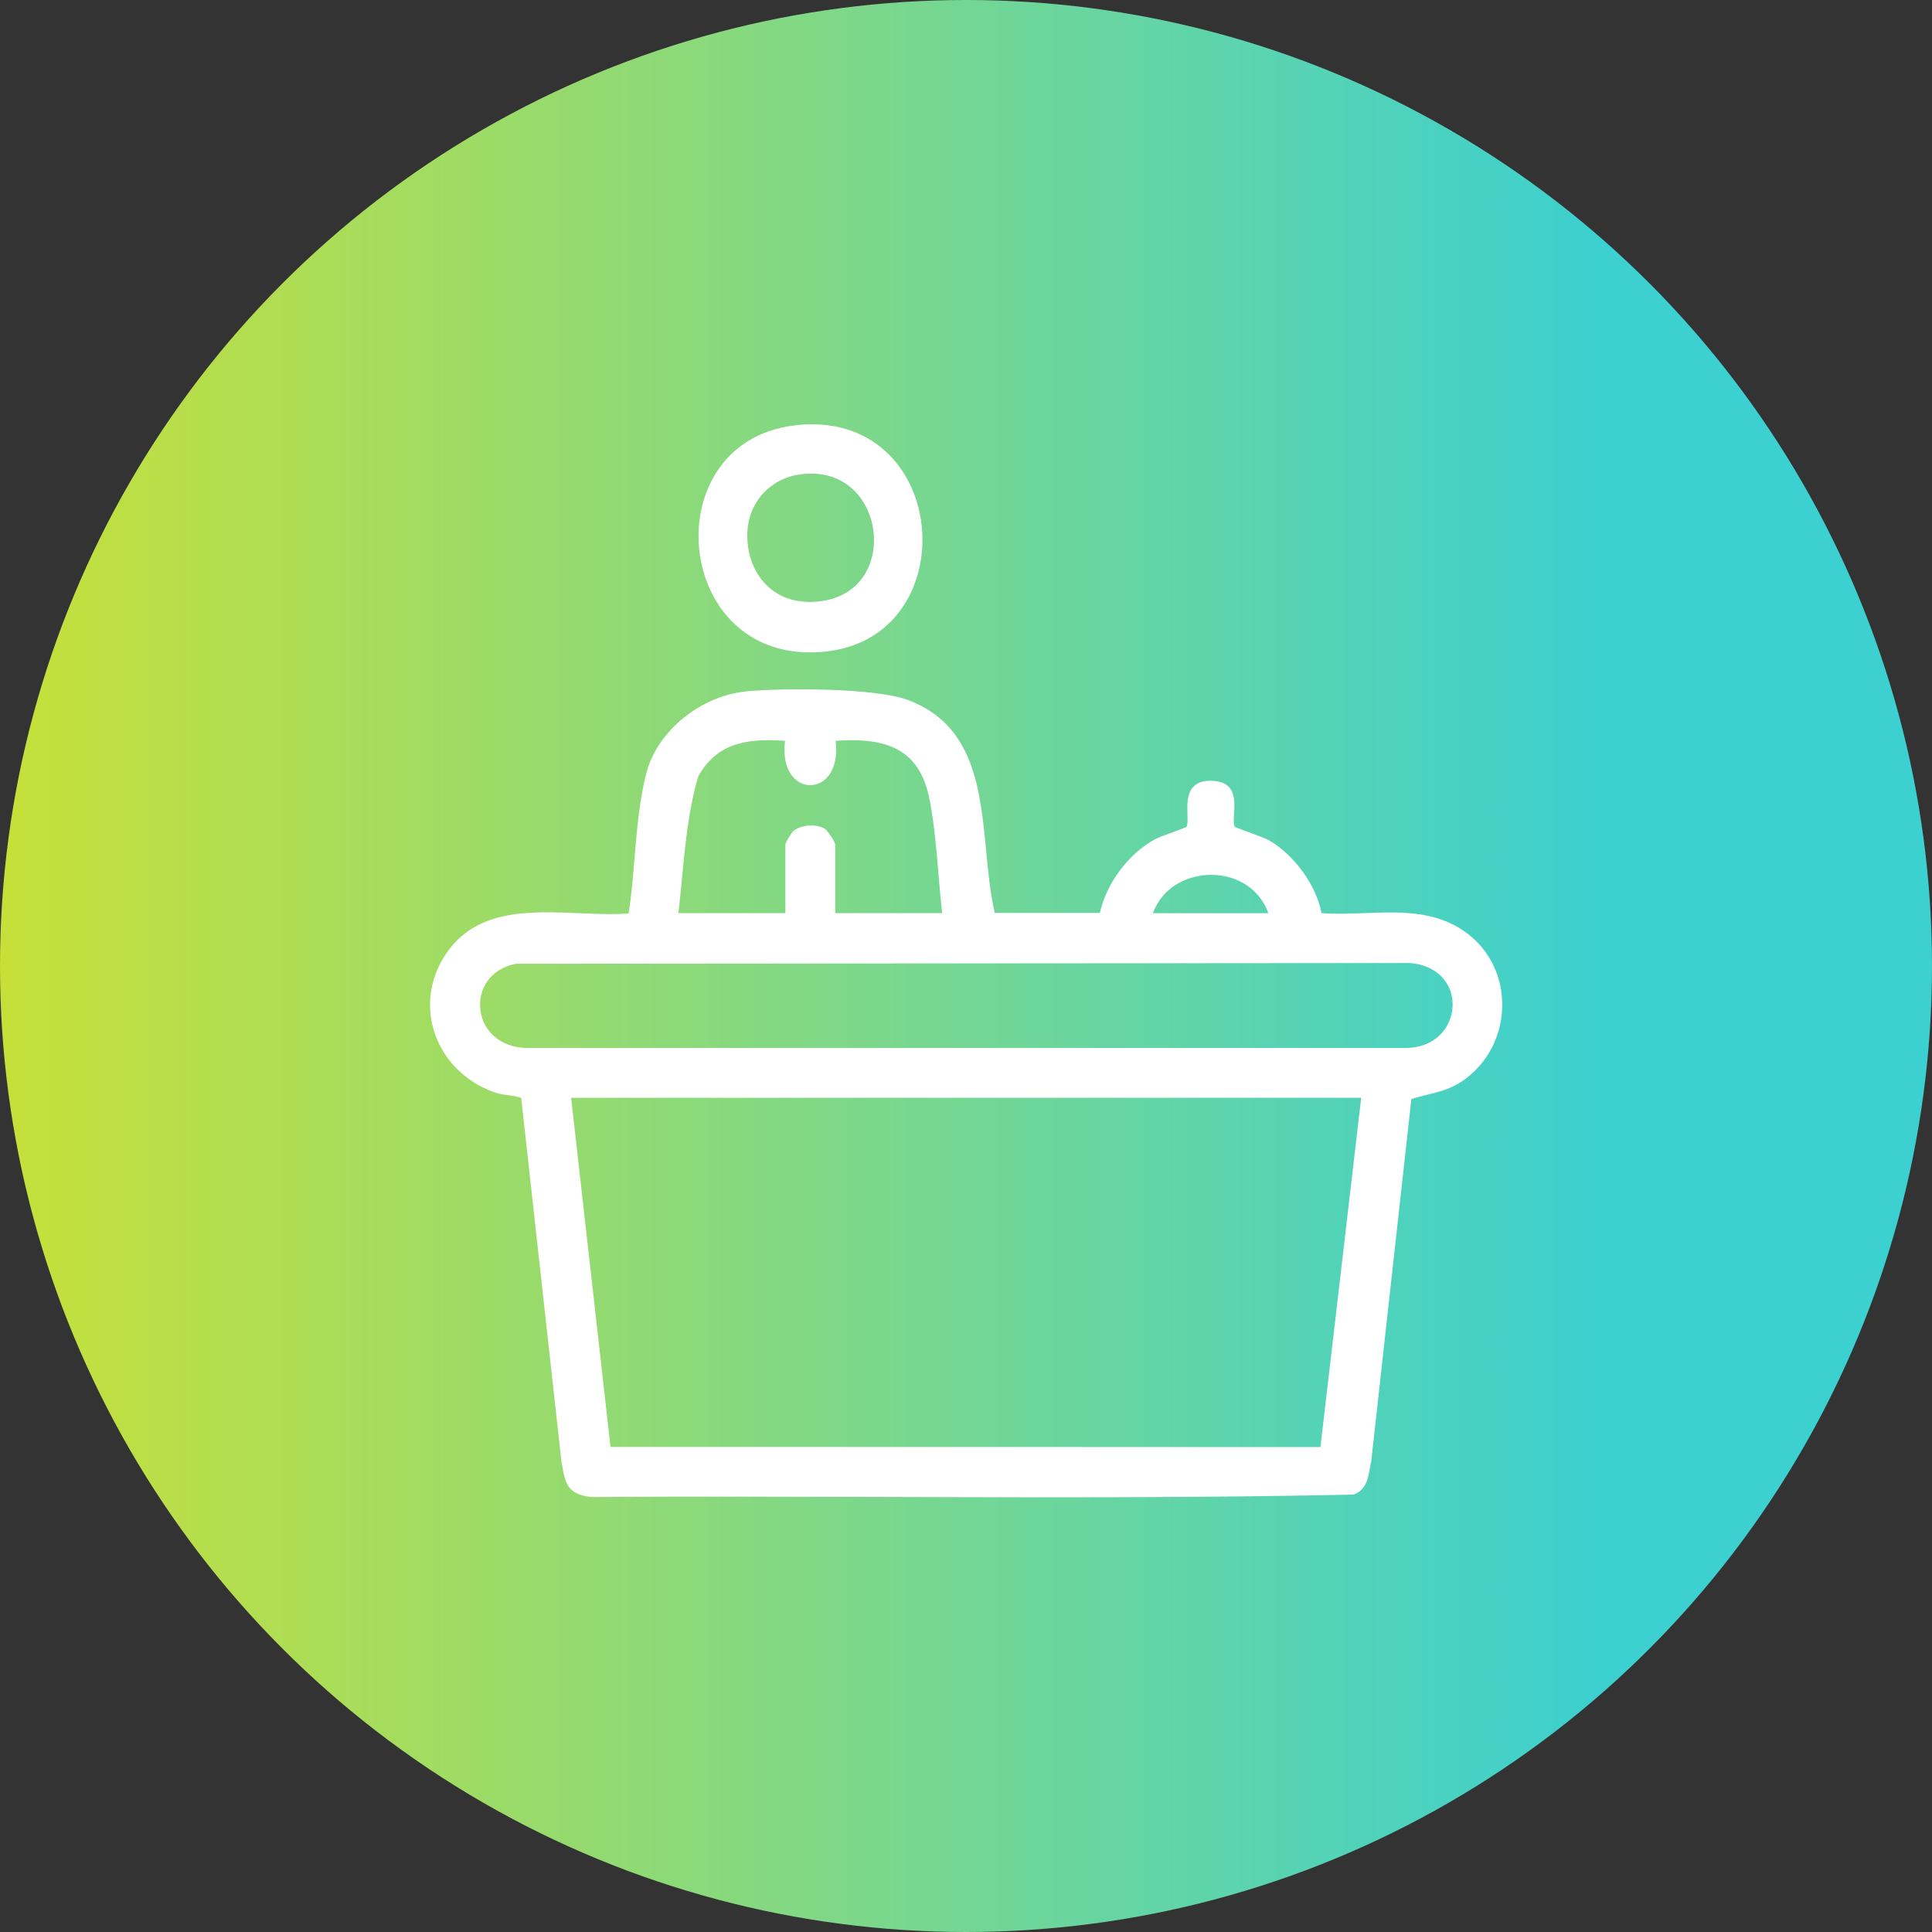 <?xml version="1.0" encoding="UTF-8"?><svg id="Layer_1" xmlns="http://www.w3.org/2000/svg" xmlns:xlink="http://www.w3.org/1999/xlink" viewBox="0 0 500 500"><rect x="0" y="0" width="500" height="500" fill="#333333" stroke="none"/><defs><style>.cls-1{fill:url(#linear-gradient);}.cls-2{fill:#fff;}</style><linearGradient id="linear-gradient" x1="0" y1="250" x2="500" y2="250" gradientUnits="userSpaceOnUse"><stop offset="0" stop-color="#c7e039"/><stop offset=".83" stop-color="#3cd0d0"/><stop offset="1" stop-color="#3cd0d0"/></linearGradient></defs><circle class="cls-1" cx="250" cy="250" r="250"/><path class="cls-2" d="M378.09,240.43c-7.53-4.79-16.35-4.45-24.89-4.12-3.71.14-7.55.29-11.19,0-1.32-7.05-6.88-14.86-13.39-18.73-.98-.59-3.49-1.5-5.7-2.3-1.32-.48-2.96-1.08-3.35-1.29-.38-.65-.29-2.07-.2-3.45.22-3.4.53-8.06-5.37-8.45-2.25-.15-3.89.31-5.02,1.4-1.84,1.78-1.75,4.82-1.67,7.27.04,1.31.08,2.66-.23,3.23-.42.23-2.14.86-3.54,1.37-1.9.7-3.87,1.41-4.61,1.82-6.89,3.77-12.57,11.39-14.29,19.09h-27.19c-1.16-4.92-1.68-10.3-2.22-15.97-1.54-16.05-3.12-32.64-20.1-39.08-8.83-3.35-33.38-3.13-41.91-2.3-11.87,1.15-23,10.17-25.89,20.98-1.83,6.86-2.49,14.74-3.13,22.36-.41,4.97-.81,9.68-1.5,14.14-3.96.3-8.2.12-12.68-.06-13.21-.55-26.87-1.12-34.71,10.68-4.19,6.3-5.16,13.89-2.65,20.83,2.61,7.21,8.71,12.88,16.33,15.16.45.13,1.22.24,2.11.37,1.1.15,3.37.47,3.79.79l10.39,93.91.14.8c.85,4.96,1.37,7.96,7.82,8.55,25.57-.18,51.6-.09,76.78-.02,14.09.04,28.35.09,42.69.09,25.78,0,51.8-.14,77.49-.7h.11s.11-.04.11-.04c3.13-1.22,3.63-4.11,4.08-6.66.11-.66.23-1.34.39-1.98v-.04s10.37-93.65,10.37-93.65c1.31-.42,2.66-.75,3.96-1.07,3.13-.77,6.36-1.58,9.3-3.61,6.57-4.54,10.4-12.06,10.25-20.14-.15-7.96-4.03-14.94-10.64-19.15ZM352.28,284.1l-10.55,90.4-183.73-.04-10.19-90.35h204.47ZM206.59,202.26c1.92,1.25,4.3,1.25,6.22,0,2.78-1.8,4.04-5.71,3.44-10.53,14.97-1.12,22.05,3.38,24.37,15.43,1.16,6.03,1.72,12.58,2.25,18.92.28,3.39.58,6.89.96,10.24h-27.67v-17.75c0-.66-2.03-3.65-2.62-4.03-2.24-1.44-6.36-1.13-8.31.62-.32.28-1.98,2.9-1.98,3.41v17.75h-27.67c.33-2.86.61-5.81.88-8.66.86-9.01,1.74-18.33,4.27-26.79,4.81-8.52,12.45-9.88,22.43-9.14-.61,4.81.66,8.72,3.43,10.52ZM298.39,236.33c2.65-7.31,9.65-9.92,15.04-9.92.04,0,.08,0,.12,0,6.92.05,12.59,3.92,14.69,9.92h-29.85ZM375.93,260.41c-.21,5.18-4.14,10.77-12.25,10.8h-227.27s-.06,0-.08,0c-5.29,0-11.29-3.15-12.03-10.1-.5-4.75,2.13-10.2,9.15-11.69l231.47-.19c7.9.69,11.22,6.11,11.01,11.19Z"/><path class="cls-2" d="M209.63,168.84c1.61,0,3.26-.11,4.94-.33,17.97-2.38,25.64-18.3,23.92-32.8-.9-7.59-4.25-14.35-9.43-19.02-5.89-5.31-13.77-7.62-22.8-6.68-10.74,1.12-18.89,6.87-22.94,16.19-4.44,10.21-2.96,22.99,3.69,31.81,5.34,7.08,13.25,10.83,22.62,10.83ZM222.16,128.15c3.97,4.83,5.15,12.01,2.92,17.87-1.97,5.2-6.26,8.56-12.08,9.48-11.52,1.81-18-5.45-19.32-13.45-1.78-10.85,5.06-17.85,12.73-19.17,1.21-.21,2.39-.31,3.53-.31,4.94,0,9.2,1.92,12.21,5.58Z"/></svg>